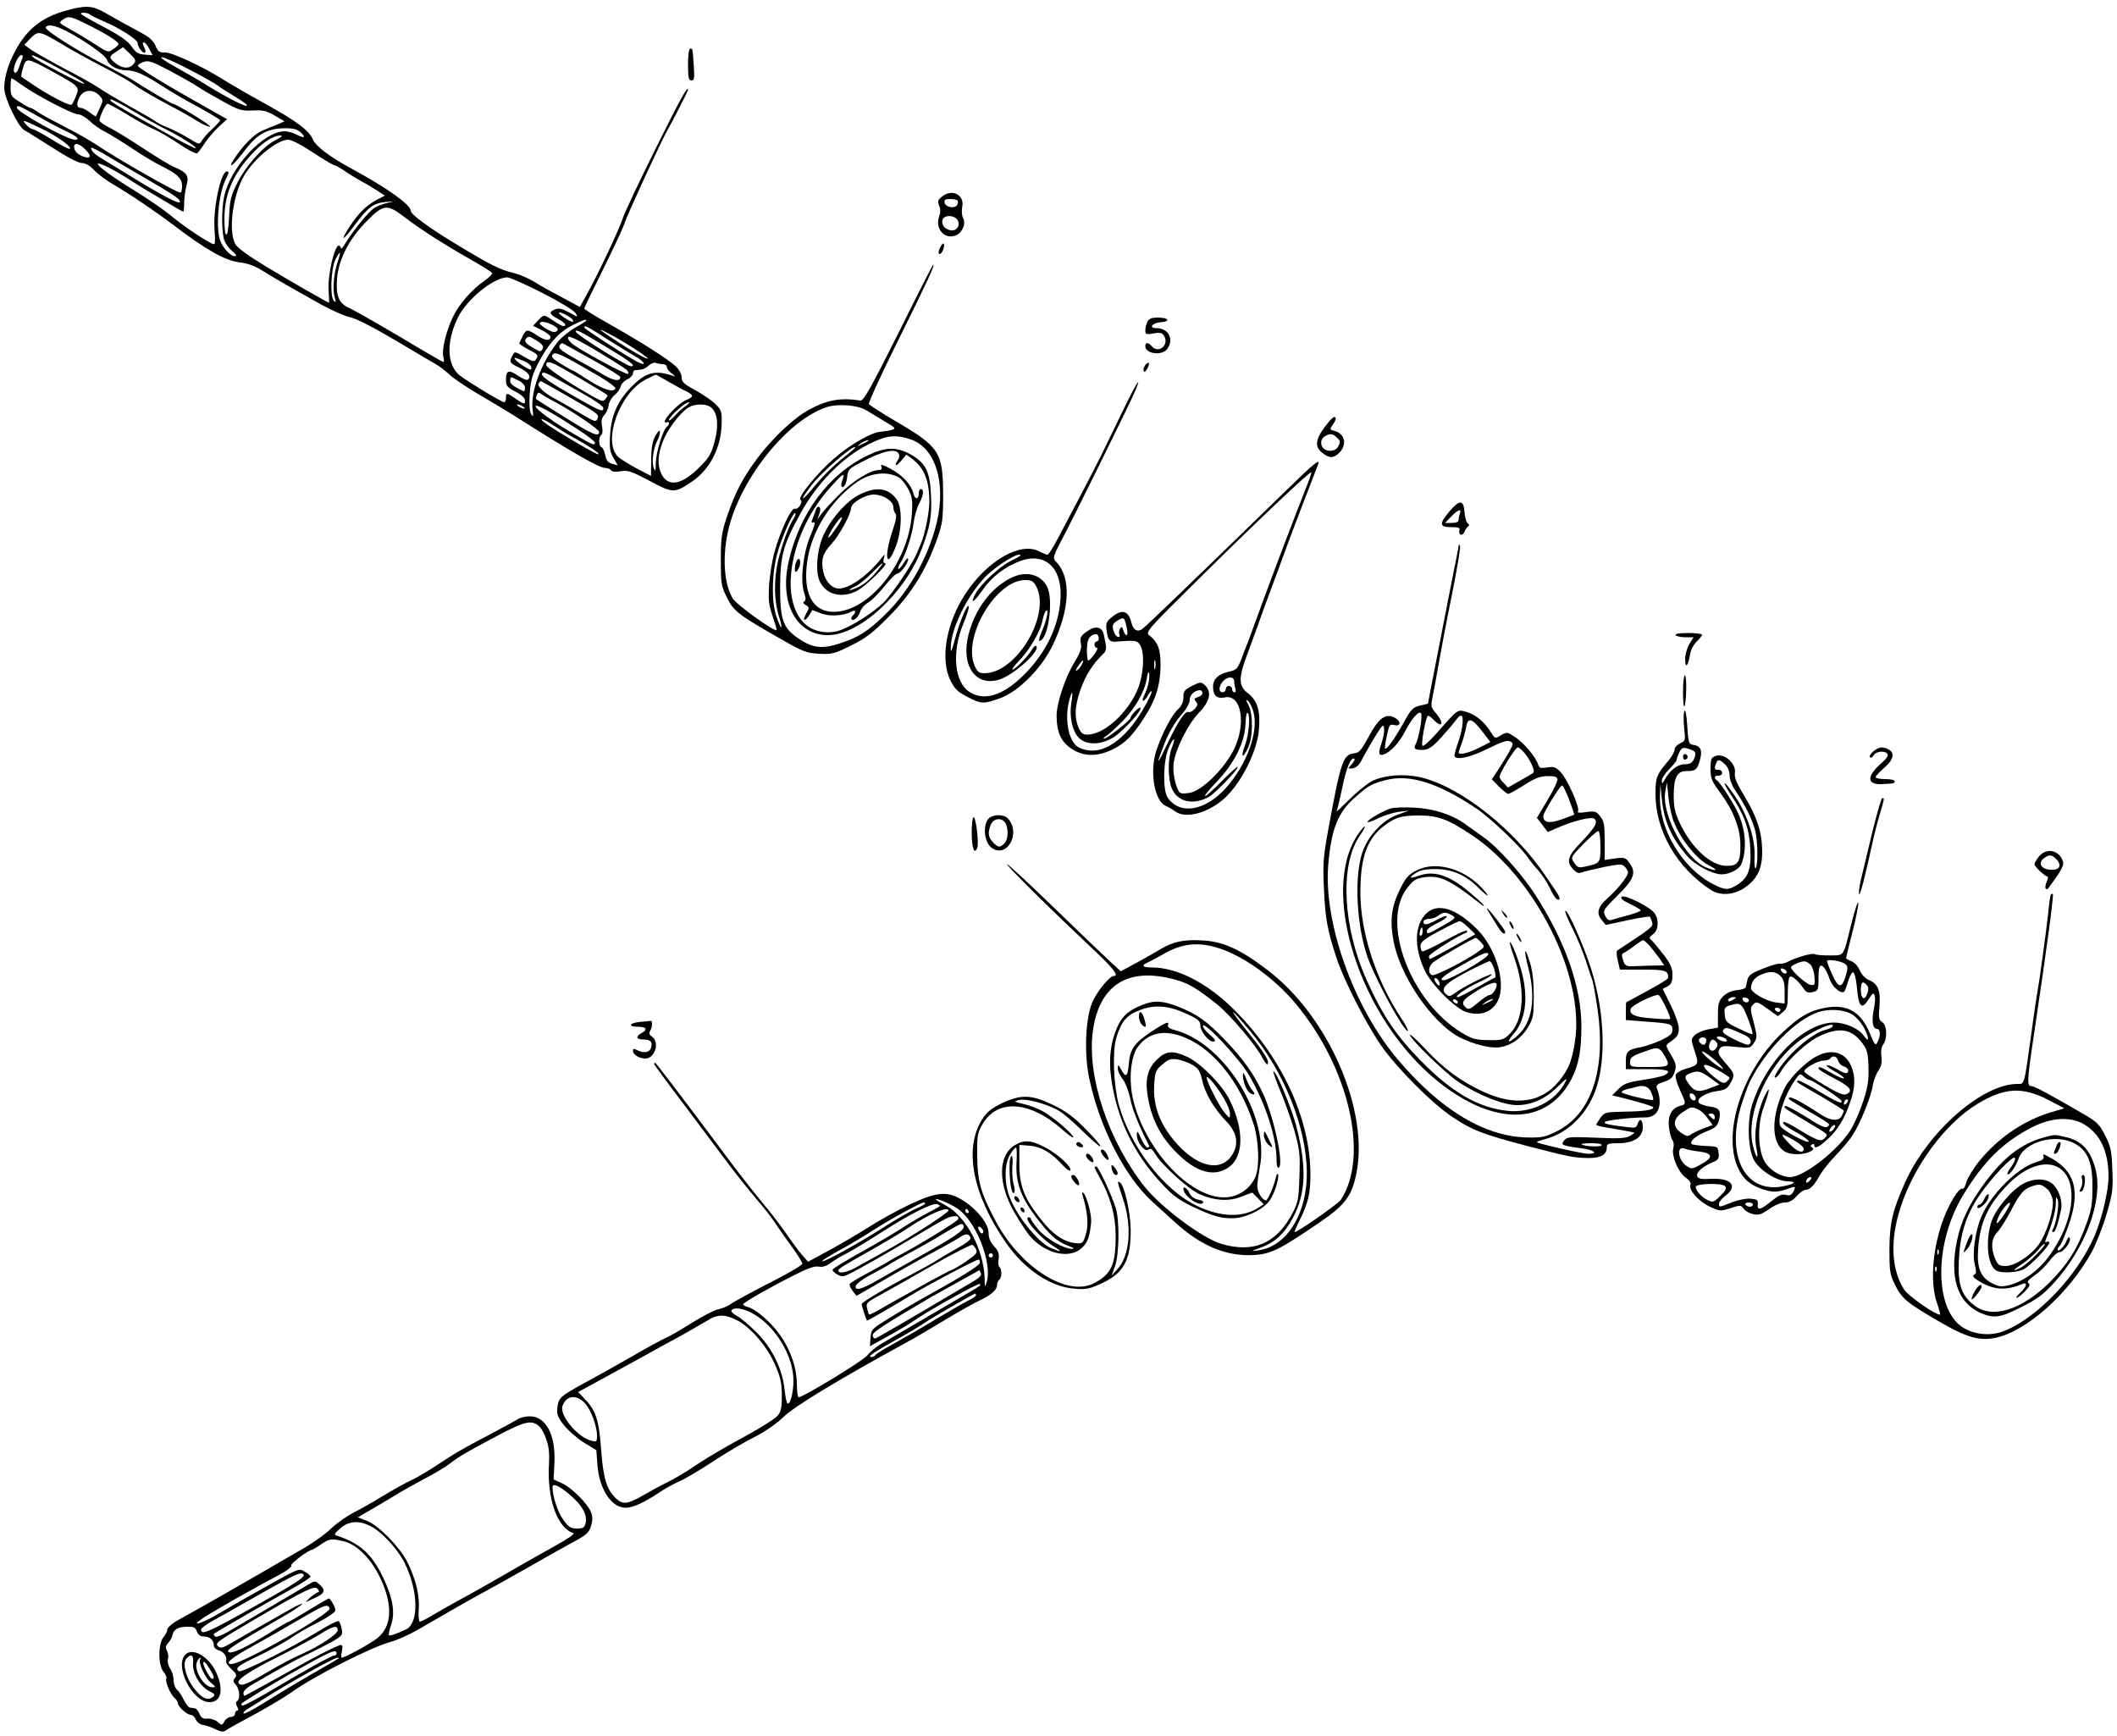 <?xml version="1.0" standalone="no"?>
<!DOCTYPE svg PUBLIC "-//W3C//DTD SVG 20010904//EN"
 "http://www.w3.org/TR/2001/REC-SVG-20010904/DTD/svg10.dtd">
<svg version="1.0" xmlns="http://www.w3.org/2000/svg"
 width="1000pt" height="820pt" viewBox="0 0 1000 820"
 preserveAspectRatio="xMidYMid meet">
<g transform="translate(0,820) scale(0.1,-0.1)"
fill="#000000" stroke="none">
<path d="M305 8148 c-108 -31 -177 -86 -230 -183 -35 -63 -55 -129 -55 -180 0
-48 65 -183 95 -200 11 -5 70 -43 132 -82 68 -44 123 -73 139 -73 17 0 38 -12
58 -33 17 -18 54 -46 81 -62 84 -49 206 -131 293 -197 153 -117 246 -169 312
-177 41 -5 75 -17 112 -41 55 -34 115 -69 276 -159 51 -28 113 -55 137 -60 27
-5 109 -47 217 -111 95 -57 182 -108 193 -114 11 -6 38 -27 60 -47 22 -20 85
-62 140 -94 55 -32 127 -75 160 -96 272 -173 403 -248 432 -249 12 0 25 -5 29
-11 4 -7 21 -9 46 -5 34 6 51 0 136 -45 110 -59 118 -59 196 -7 89 58 144 165
145 282 1 54 -2 61 -32 90 -19 17 -61 46 -95 64 -51 28 -62 38 -62 59 0 15
-11 36 -27 52 -37 35 -174 121 -316 201 -64 36 -117 68 -117 73 0 4 40 87 89
185 48 97 94 195 101 217 10 35 176 394 200 435 21 36 100 190 100 195 0 24
-35 -39 -153 -277 -75 -150 -143 -295 -153 -323 -19 -59 -120 -272 -170 -362
l-35 -63 -87 47 c-48 25 -107 58 -132 74 -25 15 -67 33 -95 40 -64 15 -106 36
-284 144 -123 75 -201 133 -201 150 0 28 -114 109 -275 196 -106 57 -175 109
-188 142 -18 42 -77 86 -237 174 -69 38 -150 85 -180 104 -99 63 -247 132
-280 131 -26 -1 -34 4 -45 31 -8 21 -29 41 -57 56 -24 13 -63 35 -88 48 -25
14 -68 38 -96 54 -60 34 -92 35 -189 7z m121 -17 c5 -5 34 -19 64 -32 73 -30
160 -86 160 -102 0 -19 27 -53 35 -45 4 3 2 16 -5 27 -7 13 -7 21 -1 21 6 0
18 -14 26 -31 l16 -30 -38 3 c-30 2 -42 10 -61 38 -17 25 -53 51 -127 90 -57
30 -107 58 -111 63 -11 10 30 9 42 -2z m-29 -39 c106 -52 163 -88 163 -101 0
-3 -11 -14 -25 -23 -23 -17 -25 -17 -89 25 -36 23 -89 55 -118 71 -49 26 -51
29 -33 42 26 19 37 18 102 -14z m-85 -38 c82 -42 187 -115 193 -136 9 -28 50
-50 92 -50 42 0 86 -20 183 -83 36 -23 109 -66 163 -94 53 -29 97 -56 97 -59
0 -4 -17 -22 -38 -42 -21 -19 -43 -44 -49 -55 -11 -19 -13 -18 -60 11 -26 16
-68 38 -92 48 -25 9 -56 25 -70 35 -14 10 -73 44 -131 76 -58 33 -118 69 -135
81 -16 12 -89 53 -161 90 -71 38 -143 79 -160 91 l-29 22 29 30 c36 37 42 36
151 -29 44 -27 130 -74 190 -105 61 -31 124 -67 140 -79 35 -26 99 -63 193
-113 37 -19 88 -48 114 -65 26 -16 53 -28 60 -26 10 4 -161 108 -176 108 -6 0
-154 88 -186 110 -14 9 -72 41 -130 71 -132 67 -292 168 -284 180 9 16 43 10
96 -17z m319 -156 c-19 -24 -52 -23 -85 3 -33 26 -33 33 5 56 l30 20 33 -31
c28 -28 30 -33 17 -48z m-526 25 c-4 -10 -12 -31 -17 -46 -7 -18 -14 -25 -20
-19 -12 12 16 82 33 82 7 0 8 -7 4 -17z m132 -24 c121 -65 165 -90 160 -95 -5
-5 -226 111 -241 126 -18 18 2 10 81 -31z m662 -30 c64 -33 123 -67 131 -74 8
-7 46 -31 84 -54 39 -23 61 -41 50 -41 -18 0 -119 54 -214 114 -25 15 -81 48
-125 72 -44 24 -72 44 -61 44 10 0 71 -27 135 -61z m-644 -11 c119 -66 121
-68 105 -110 -7 -18 -17 -37 -21 -42 -8 -9 -110 44 -189 98 -25 17 -47 32 -49
33 -2 2 1 21 8 43 15 49 16 49 146 -22z m680 -68 c22 -15 76 -46 120 -70 72
-40 86 -44 138 -42 48 3 66 -1 105 -24 l46 -27 -29 -13 c-17 -6 -49 -20 -73
-30 -41 -16 -93 -69 -137 -136 -34 -54 1 -26 48 37 58 79 108 108 188 109 43
1 62 -4 78 -18 28 -26 20 -31 -18 -12 -16 9 -42 16 -56 16 -99 0 -254 -166
-286 -307 -13 -60 -13 -171 1 -209 6 -16 23 -39 38 -51 19 -16 22 -23 11 -23
-20 0 -55 37 -69 74 -22 60 -8 222 26 288 16 32 17 38 5 38 -27 0 -64 -168
-58 -267 5 -82 5 -82 -17 -71 -51 27 -135 85 -192 132 -34 28 -110 80 -169
116 -104 64 -180 119 -172 127 6 6 78 -30 143 -72 34 -22 75 -47 90 -56 16
-10 60 -35 98 -58 37 -23 70 -41 72 -41 2 0 4 19 4 43 0 23 5 59 11 80 13 46
3 62 -56 87 -22 9 -87 49 -145 87 -58 39 -129 82 -157 97 -29 14 -53 31 -53
36 0 19 29 80 38 80 5 0 47 -23 93 -51 46 -28 103 -60 127 -70 24 -10 77 -41
118 -69 41 -28 80 -48 85 -44 5 3 21 24 35 46 14 22 44 57 66 78 l41 37 -59
33 c-204 114 -358 207 -362 218 -2 6 10 14 25 19 24 9 41 3 123 -40 52 -28
113 -62 135 -77z m-828 6 c71 -50 237 -136 262 -136 12 0 36 -14 53 -30 17
-17 52 -42 79 -55 26 -14 83 -49 126 -78 43 -29 103 -65 133 -80 77 -38 100
-59 100 -96 0 -17 -4 -31 -8 -31 -18 0 -301 161 -399 228 -32 21 -101 60 -153
86 -52 27 -107 56 -121 67 -15 10 -30 19 -34 19 -5 0 -27 12 -51 28 -41 25
-44 30 -44 70 0 23 2 42 5 42 3 0 26 -15 52 -34z m362 -47 c19 -20 19 -23 3
-58 -9 -20 -17 -38 -19 -40 -1 -2 -14 6 -29 18 -15 11 -33 21 -40 21 -22 0
-25 18 -9 50 19 37 64 41 94 9z m162 -75 c51 -31 119 -68 149 -83 70 -34 159
-91 144 -91 -6 0 -47 20 -90 44 -286 158 -331 185 -308 186 5 0 53 -25 105
-56z m-452 -23 c47 -27 107 -59 134 -71 51 -24 68 -40 41 -40 -37 0 -274 131
-274 151 0 15 9 11 99 -40z m14 -57 c74 -35 147 -87 137 -97 -3 -3 -41 16 -85
44 -44 27 -85 49 -91 49 -6 0 -19 9 -29 20 -25 27 -18 26 68 -16z m1110 -55
c-59 -29 -142 -122 -183 -205 -30 -60 -35 -81 -38 -163 -5 -103 -22 -107 -22
-5 0 113 38 206 124 300 55 61 104 93 141 94 13 0 4 -8 -22 -21z m175 -59 c50
-33 95 -60 100 -60 5 0 27 -12 48 -26 21 -15 59 -38 84 -52 25 -13 59 -34 76
-45 l32 -21 -37 -19 c-49 -26 -86 -62 -128 -125 -51 -78 -35 -73 25 8 61 82
87 101 144 106 43 3 43 3 6 -5 -20 -4 -48 -15 -61 -24 -26 -17 -99 -106 -136
-167 -11 -19 -21 -29 -21 -22 0 6 -4 12 -10 12 -20 0 -52 -138 -48 -206 2 -35
3 -64 3 -64 -6 0 -186 103 -295 169 -87 53 -140 91 -149 109 -33 62 -12 230
42 322 47 81 156 170 208 170 16 0 63 -24 117 -60z m-1075 14 c32 -32 27 -47
-11 -33 -28 11 -42 26 -42 47 0 20 26 14 53 -14z m272 -129 c152 -89 175 -104
175 -119 0 -14 -91 34 -235 123 -27 17 -77 47 -110 67 -56 33 -74 49 -75 66 0
4 33 -12 73 -36 39 -24 117 -69 172 -101z m1235 -190 c70 -54 180 -125 312
-200 54 -31 100 -59 102 -64 3 -5 -12 -21 -34 -36 -61 -42 -124 -114 -152
-175 -32 -69 -52 -153 -44 -185 4 -14 4 -25 1 -25 -3 0 -49 26 -103 58 -153
92 -304 179 -344 198 -48 22 -62 57 -56 138 8 91 55 184 137 268 82 84 99 86
181 23z m-315 -212 c-18 -53 -25 -129 -14 -167 7 -23 6 -27 -4 -17 -19 19 -14
149 7 194 24 48 29 43 11 -10z m966 -146 c78 -40 149 -83 157 -95 14 -22 14
-22 -29 2 -33 18 -50 22 -66 15 -32 -12 -29 -23 12 -45 34 -18 46 -34 25 -34
-5 0 -26 11 -46 25 -45 31 -45 31 -73 1 l-23 -25 41 -20 c23 -12 41 -26 41
-31 0 -22 -24 -20 -60 4 -49 32 -54 32 -71 -1 -7 -16 -15 -31 -16 -34 -2 -3
17 -16 42 -29 48 -25 50 -27 36 -49 -7 -11 -17 -8 -54 13 -45 27 -46 27 -56 7
-17 -31 -14 -36 34 -59 42 -20 57 -43 37 -56 -5 -3 -25 6 -46 20 -43 29 -56
25 -56 -20 0 -29 6 -36 45 -56 29 -15 45 -30 45 -42 0 -20 -4 -19 -52 14 -33
23 -38 23 -38 -2 0 -11 -4 -20 -8 -20 -12 0 -166 93 -208 125 -63 48 -68 157
-12 273 41 87 169 191 234 192 12 0 86 -33 165 -73z m144 -127 c3 -5 3 -10 0
-10 -13 0 -65 34 -65 42 0 10 56 -18 65 -32z m65 -4 c0 -2 -24 -18 -54 -34
-29 -17 -67 -48 -83 -69 -78 -99 -128 -235 -117 -318 4 -34 3 -37 -7 -21 -7
12 -10 46 -7 95 4 59 12 89 36 137 47 94 101 155 163 186 53 27 69 32 69 24z
m-158 -22 c22 -12 27 -19 19 -27 -8 -8 -20 -7 -46 7 -19 11 -35 23 -35 28 0
13 28 9 62 -8z m256 -66 c53 -33 114 -71 134 -82 38 -21 53 -44 21 -31 -30 11
-262 160 -263 168 0 13 10 8 108 -55z m-7 -35 c118 -71 146 -93 119 -93 -19 0
-260 150 -260 163 0 13 12 7 141 -70z m104 10 c52 -32 94 -62 95 -66 0 -10
-102 50 -206 121 -53 36 26 -3 111 -55z m-6 -119 c8 -8 12 -16 8 -20 -7 -7
-220 108 -264 142 -14 11 -23 26 -19 32 4 7 51 -15 134 -65 70 -42 133 -82
141 -89z m-422 136 c22 -13 31 -25 27 -35 -8 -19 -12 -19 -51 5 -33 20 -39 30
-26 43 10 10 15 9 50 -13z m261 -89 c72 -40 132 -77 132 -82 0 -22 -30 -18
-76 9 -27 16 -78 46 -114 65 -87 48 -105 62 -96 76 4 7 11 11 15 9 3 -2 66
-36 139 -77z m35 -80 c42 -25 76 -50 74 -56 -8 -20 -56 -6 -126 39 -39 25 -73
46 -76 46 -3 0 -27 14 -55 31 -41 25 -48 34 -39 45 12 15 43 0 222 -105z
m-359 74 c20 -8 36 -22 36 -31 0 -13 -4 -13 -31 3 -29 17 -57 43 -46 43 2 0
21 -7 41 -15z m158 -21 c32 -16 230 -133 237 -140 2 -2 -2 -10 -9 -19 -11 -13
-18 -11 -59 12 -120 68 -221 136 -221 149 0 18 14 18 52 -2z m499 6 c10 0 19
-6 19 -14 0 -7 10 -21 23 -30 19 -15 20 -16 2 -10 -78 26 -122 16 -184 -45
-71 -69 -103 -138 -109 -233 -4 -65 -1 -83 16 -111 l20 -35 -26 7 c-20 6 -28
16 -33 41 -4 19 -12 36 -18 38 -14 5 -14 49 -1 57 6 4 8 21 4 41 -5 26 -2 40
11 54 9 10 18 30 20 45 1 15 14 37 28 49 14 11 27 30 29 41 2 11 16 26 31 33
15 7 27 20 27 28 0 7 3 14 8 15 4 0 17 2 28 3 12 1 30 10 39 20 10 9 24 15 32
12 8 -3 23 -6 34 -6z m-509 -65 c24 -14 85 -48 136 -77 50 -28 92 -57 92 -65
0 -21 -13 -16 -126 48 -117 67 -164 98 -164 111 0 14 18 9 62 -17z m536 -18
c31 -18 69 -39 85 -46 35 -18 34 -26 -3 -41 -31 -13 -100 -82 -100 -101 0 -5
5 -7 10 -4 6 3 10 2 10 -4 0 -5 -4 -12 -9 -16 -18 -11 -51 -117 -53 -168 -1
-44 -2 -48 -10 -27 -11 29 -2 93 19 133 8 16 12 34 10 40 -2 7 -12 -4 -22 -23
-13 -24 -19 -58 -19 -111 l-1 -77 -67 35 c-37 20 -76 44 -87 54 -78 72 6 306
132 368 23 12 43 21 45 21 2 0 29 -15 60 -33z m-705 4 c15 -8 27 -22 27 -33 0
-11 -3 -18 -7 -16 -52 25 -63 34 -63 50 0 11 3 18 8 16 4 -2 19 -10 35 -17z
m228 -72 c146 -84 149 -86 142 -105 -8 -20 -11 -19 -99 34 -43 26 -91 53 -105
60 -46 24 -83 58 -75 70 4 7 9 12 11 12 1 0 58 -32 126 -71z m-55 -30 c79 -42
204 -127 204 -139 0 -26 -31 -13 -157 66 -76 47 -139 87 -141 89 -1 1 0 10 4
19 4 12 10 14 19 6 6 -5 38 -24 71 -41z m613 -17 c-14 -9 -38 -30 -52 -47 -15
-16 -27 -25 -27 -19 0 15 76 84 93 84 6 0 0 -8 -14 -18z m-769 -2 c8 -5 11
-10 5 -10 -5 0 -17 5 -25 10 -8 5 -10 10 -5 10 6 0 17 -5 25 -10z m253 -104
c48 -31 87 -61 87 -66 0 -16 -8 -13 -94 37 -98 56 -186 120 -186 134 0 13 70
-25 193 -105z m641 95 c27 -30 31 -85 11 -159 -16 -58 -26 -75 -76 -124 -81
-79 -143 -89 -174 -28 -20 39 -19 89 5 152 21 57 80 136 120 162 35 22 93 20
114 -3z m-751 -79 c23 -16 69 -44 102 -62 74 -41 118 -71 112 -76 -4 -5 -172
93 -241 140 -21 14 -33 26 -27 26 7 0 31 -13 54 -28z"/>
<path d="M3250 7895 c0 -62 3 -75 16 -75 14 0 15 10 11 73 -6 85 -5 77 -17 77
-6 0 -10 -32 -10 -75z"/>
<path d="M4449 7271 c-19 -15 -21 -22 -13 -42 7 -15 7 -32 1 -49 -23 -60 26
-115 80 -91 30 14 47 56 32 82 -6 11 -7 34 -4 50 13 58 -47 90 -96 50z m75
-19 c2 -4 1 -14 -3 -21 -12 -18 -55 -10 -59 12 -3 13 3 17 27 17 16 0 32 -4
35 -8z m-4 -87 c19 -23 3 -57 -27 -53 -30 3 -49 28 -40 52 8 20 50 21 67 1z"/>
<path d="M4440 7029 c-13 -24 -4 -41 10 -19 10 16 13 40 5 40 -2 0 -9 -9 -15
-21z"/>
<path d="M4244 6627 c-133 -265 -165 -321 -180 -319 -94 15 -157 3 -244 -44
-71 -39 -171 -133 -242 -228 -71 -96 -105 -161 -144 -276 -25 -75 -29 -99 -29
-205 0 -112 2 -124 29 -178 31 -64 56 -83 266 -202 93 -53 111 -60 170 -63 60
-3 72 0 150 39 70 34 102 59 180 138 105 106 174 217 227 366 25 72 28 92 28
210 -1 199 -17 224 -222 344 -68 40 -125 77 -129 82 -3 6 61 146 144 312 135
273 170 347 160 347 -2 0 -76 -145 -164 -323z m-152 -365 c18 -11 58 -35 88
-53 52 -31 54 -33 30 -40 -14 -4 -36 -7 -49 -8 -42 -2 -144 -60 -218 -124 -82
-70 -178 -188 -162 -198 15 -9 -11 -48 -27 -42 -16 6 -67 -103 -95 -202 -11
-38 -22 -108 -26 -155 -4 -71 -2 -96 16 -149 12 -35 21 -65 19 -67 -10 -9
-188 119 -206 148 -48 78 -52 232 -10 368 73 235 279 479 453 537 54 17 147
10 187 -15z m211 -138 c125 -43 173 -230 111 -433 -47 -156 -131 -296 -236
-397 -78 -76 -124 -105 -211 -133 -82 -27 -126 -23 -192 21 -76 50 -90 89 -90
243 1 152 14 201 98 353 77 140 195 260 317 322 86 44 130 49 203 24z m-204
-8 c-2 -2 -15 -9 -29 -15 -24 -11 -24 -11 -6 3 16 13 49 24 35 12z m-59 -30
c0 -2 -29 -27 -65 -55 -36 -29 -91 -83 -122 -121 -70 -86 -84 -85 -17 1 50 64
204 196 204 175z m-294 -340 c-22 -35 -52 -118 -71 -196 -20 -89 -19 -186 4
-260 23 -72 11 -69 -13 3 -22 66 -20 194 4 286 19 76 78 207 87 197 3 -3 -2
-17 -11 -30z"/>
<path d="M4101 6050 c-186 -88 -325 -275 -376 -504 -44 -195 37 -346 186 -346
149 0 363 197 443 407 40 106 48 155 44 250 -5 114 -24 154 -92 194 -68 39
-121 39 -205 -1z m145 5 c4 -8 1 -22 -6 -30 -7 -9 -10 -18 -8 -21 3 -3 15 7
27 22 l22 27 26 -19 c59 -45 82 -101 83 -203 0 -50 -20 -151 -39 -196 -5 -11
-14 -33 -21 -50 -20 -50 -121 -198 -159 -234 -57 -53 -164 -119 -215 -132 -59
-15 -123 1 -160 40 -118 123 -59 430 121 633 64 72 77 81 63 42 -6 -15 -8 -29
-5 -32 10 -11 24 13 27 47 3 31 9 38 63 66 105 56 170 70 181 40z"/>
<path d="M4163 5997 c4 -12 1 -17 -11 -17 -41 0 -126 -53 -190 -118 -37 -37
-75 -79 -84 -92 l-18 -25 10 27 c6 18 6 29 0 33 -6 4 -13 -2 -16 -12 -3 -10
-10 -29 -15 -42 -8 -18 -7 -22 4 -18 10 4 5 -17 -16 -66 -34 -82 -48 -212 -28
-268 8 -24 8 -34 0 -40 -8 -4 -5 -10 7 -17 18 -11 18 -12 1 -42 -10 -19 -12
-30 -5 -28 9 3 27 28 34 46 0 1 18 -5 39 -14 41 -17 107 -14 145 6 22 12 27 1
8 -18 -6 -6 -9 -15 -5 -18 10 -10 34 14 41 39 3 12 19 30 36 40 17 10 52 45
78 78 26 32 52 59 59 59 16 0 53 49 53 69 0 9 -9 2 -21 -18 -11 -18 -22 -31
-25 -28 -3 3 1 16 10 29 23 35 55 132 62 191 4 29 15 68 25 87 21 38 25 70 9
70 -5 0 -10 -9 -10 -19 0 -31 -17 -33 -25 -3 -11 43 -49 85 -105 116 -41 22
-52 25 -47 13z m84 -53 c13 -8 32 -33 44 -56 18 -36 21 -54 16 -118 -16 -228
-202 -460 -369 -460 -100 0 -146 87 -125 238 21 146 114 292 241 379 62 41
142 48 193 17z"/>
<path d="M4064 5866 c-59 -28 -130 -104 -170 -185 -33 -65 -44 -172 -24 -222
28 -67 103 -88 178 -50 42 22 153 131 133 131 -8 0 -10 8 -6 23 6 22 6 22 -10
2 -65 -83 -152 -145 -202 -145 -33 0 -63 32 -74 78 -12 56 -3 89 38 132 35 37
93 142 93 169 0 26 68 66 110 65 45 -2 89 -31 90 -59 0 -12 4 -25 10 -31 7 -7
2 -35 -15 -84 -41 -124 -27 -184 16 -72 30 76 32 186 4 224 -40 53 -92 61
-171 24z m-114 -160 c-33 -49 -49 -61 -29 -23 20 38 51 78 56 73 3 -2 -9 -25
-27 -50z m209 -183 c-35 -46 -67 -77 -102 -95 -22 -10 -41 -17 -43 -15 -3 2 8
10 24 16 16 7 51 34 78 62 49 50 67 63 43 32z"/>
<path d="M3757 5533 c-3 -16 -3 -30 -1 -33 7 -7 24 23 24 43 0 27 -17 20 -23
-10z"/>
<path d="M5420 6681 c-5 -11 -10 -29 -10 -41 0 -20 4 -21 39 -15 34 6 41 3 51
-14 23 -43 -29 -83 -60 -46 -16 19 -30 19 -30 0 0 -37 80 -47 104 -13 33 47 5
98 -52 98 -38 0 -20 25 21 28 49 4 37 22 -13 22 -29 0 -42 -5 -50 -19z"/>
<path d="M5410 6476 c-6 -9 -10 -21 -8 -28 3 -8 9 -4 17 10 15 28 9 39 -9 18z"/>
<path d="M5337 6327 c-20 -40 -63 -128 -96 -197 -53 -111 -94 -190 -246 -477
-21 -40 -42 -73 -47 -73 -5 0 -23 7 -40 16 -89 46 -246 -45 -349 -203 -90
-138 -119 -308 -69 -408 20 -40 35 -54 80 -77 66 -34 76 -34 154 -6 87 31 197
142 249 251 81 170 88 317 17 392 -19 20 -19 22 46 145 60 117 179 357 296
598 57 118 61 149 5 39z m-517 -751 c0 -2 -21 -14 -46 -26 -53 -26 -144 -111
-168 -158 -26 -50 -5 -37 37 23 41 60 105 109 176 135 111 41 191 -24 191
-155 0 -128 -56 -258 -157 -366 -104 -110 -197 -144 -271 -99 -74 45 -88 189
-31 325 17 42 29 79 25 82 -9 9 -44 -77 -66 -159 -13 -51 -19 -64 -19 -42 -2
89 76 249 164 340 53 54 165 122 165 100z"/>
<path d="M4775 5470 c-95 -48 -169 -147 -200 -267 -38 -147 34 -250 148 -212
69 23 193 136 172 157 -3 4 -11 -1 -17 -11 -17 -31 -70 -87 -92 -99 -11 -6 0
12 25 38 55 57 105 143 114 197 4 20 12 40 17 43 14 9 1 -50 -23 -104 -12 -29
-14 -42 -6 -39 40 13 64 196 33 256 -31 60 -101 76 -171 41z m120 -40 c70
-135 -94 -410 -245 -410 -26 0 -33 6 -47 37 -56 136 102 403 239 403 31 0 40
-5 53 -30z"/>
<path d="M6256 6181 c-43 -58 -46 -92 -10 -120 34 -27 55 -26 82 2 36 38 24
89 -23 101 -24 6 -25 8 -10 29 17 24 19 37 6 37 -5 0 -25 -22 -45 -49z m58
-47 c19 -18 19 -20 6 -45 -12 -21 -50 -25 -68 -7 -17 17 -15 45 6 57 24 15 38
13 56 -5z"/>
<path d="M6074 5882 c-475 -462 -668 -648 -681 -655 -22 -13 -40 -2 -48 30
-14 59 -45 68 -93 28 -26 -21 -29 -30 -25 -62 6 -46 14 -56 45 -54 93 8 102 6
115 -19 23 -42 13 -155 -20 -222 -53 -109 -157 -198 -231 -198 -21 0 -30 7
-42 35 -20 49 -17 100 10 178 24 67 58 121 103 164 22 21 22 26 7 95 -7 35
-36 44 -71 21 -38 -24 -44 -34 -37 -65 4 -21 -4 -42 -31 -87 -44 -71 -85 -196
-84 -254 1 -75 20 -119 68 -152 56 -39 123 -41 196 -5 58 28 92 62 146 144 57
87 79 155 81 247 1 82 -11 114 -54 149 -18 14 -5 29 234 265 277 274 526 510
532 504 2 -2 -9 -35 -25 -74 -51 -128 -157 -408 -209 -550 -28 -77 -57 -156
-64 -175 -8 -19 -23 -57 -33 -85 -16 -42 -24 -50 -51 -56 -55 -11 -82 -35 -82
-73 0 -42 18 -58 57 -50 77 15 101 -126 41 -247 -45 -91 -150 -194 -208 -204
-31 -5 -45 -4 -51 6 -18 29 -31 95 -25 135 9 67 69 186 120 238 52 54 61 99
27 130 -18 16 -21 16 -60 -4 -36 -18 -41 -25 -41 -53 0 -23 -8 -41 -26 -58
-31 -29 -75 -114 -102 -195 -33 -100 -8 -241 46 -261 9 -4 29 -15 44 -26 49
-36 154 -8 232 62 80 73 156 225 163 327 7 89 -8 136 -53 170 -45 35 -45 72 2
195 19 52 41 112 49 134 7 22 34 96 60 165 26 69 57 154 70 190 20 56 130 342
150 393 15 36 -14 13 -151 -121z m-760 -614 c12 -39 15 -68 7 -68 -5 0 -11 10
-15 23 -5 17 -8 19 -15 8 -5 -8 -7 -21 -3 -29 3 -9 0 -13 -8 -10 -8 2 -17 16
-21 31 -6 21 -3 30 14 42 26 18 36 19 41 3z m-124 -84 c0 -8 -4 -14 -10 -14
-5 0 -10 -7 -10 -15 0 -8 5 -15 11 -15 6 0 1 -13 -11 -30 -12 -16 -25 -30 -29
-30 -4 0 -7 23 -7 51 1 37 6 54 20 65 21 15 36 10 36 -12z m267 -141 c-3 -10
-5 -2 -5 17 0 19 2 27 5 18 2 -10 2 -26 0 -35z m-347 18 c-5 -11 -15 -23 -22
-27 -7 -5 -8 -2 -3 7 21 37 44 55 25 20z m316 -84 c-3 -18 -13 -44 -20 -59 -8
-16 -11 -28 -6 -28 5 0 16 12 24 28 8 15 15 21 16 14 0 -8 -18 -44 -40 -82
-86 -147 -193 -219 -283 -189 -31 10 -44 22 -58 54 -21 45 -24 121 -8 178 14
52 19 43 9 -17 -9 -62 5 -128 35 -160 35 -37 105 -36 166 2 46 30 136 128 126
139 -6 6 -46 -36 -47 -48 0 -11 -112 -99 -124 -98 -6 0 -2 6 9 12 11 7 45 38
76 69 61 62 106 140 116 203 3 22 8 34 11 27 2 -7 1 -27 -2 -45z m404 4 c0
-11 3 -26 6 -35 3 -9 1 -16 -5 -16 -6 0 -11 7 -11 15 0 8 -7 15 -15 15 -8 0
-15 -7 -15 -15 0 -8 -7 -15 -15 -15 -20 0 -19 29 2 52 22 24 53 24 53 -1z
m-150 -55 c0 -7 -10 -16 -22 -19 -17 -5 -19 -9 -9 -21 10 -12 9 -18 -5 -34 -9
-11 -23 -18 -29 -15 -17 6 -48 -40 -100 -149 -52 -109 -57 -109 -14 1 19 48
48 98 75 129 27 31 44 60 44 76 0 24 22 45 48 46 6 0 12 -6 12 -14z m241 -89
c25 -94 -31 -247 -130 -359 -99 -109 -217 -129 -275 -46 -24 34 -22 173 4 234
11 26 23 45 25 42 3 -3 -2 -21 -10 -41 -19 -47 -19 -144 0 -191 27 -63 98 -81
174 -41 29 15 144 135 137 142 -2 3 -36 -27 -74 -66 -38 -39 -74 -71 -79 -71
-6 0 18 30 53 66 83 86 133 185 137 270 1 34 5 60 10 57 14 -8 7 -103 -12
-153 -22 -58 -12 -68 14 -13 24 50 25 157 3 202 -14 25 -14 30 -3 21 8 -7 20
-31 26 -53z"/>
<path d="M6848 5786 c-51 -60 -50 -76 7 -76 34 0 43 -3 39 -14 -3 -8 -1 -17 5
-21 6 -3 14 2 18 12 4 10 11 21 17 26 8 5 7 9 -1 15 -6 4 -13 27 -15 52 -4 60
-23 61 -70 6z m48 -12 c-3 -9 -6 -22 -6 -30 0 -9 -11 -14 -32 -14 l-32 0 29
30 c31 33 51 39 41 14z"/>
<path d="M6891 5627 c0 -5 -14 -77 -31 -160 -16 -84 -42 -213 -56 -287 -14
-74 -34 -173 -43 -220 l-16 -84 -38 -9 c-32 -8 -42 -17 -74 -76 -42 -76 -83
-134 -90 -127 -3 2 1 30 8 61 11 52 14 56 36 50 33 -8 31 22 -3 37 -41 19 -73
-6 -119 -92 -33 -61 -45 -76 -66 -78 -55 -6 -64 -30 -126 -367 -22 -123 -25
-156 -19 -275 6 -141 17 -197 60 -327 36 -108 140 -311 211 -413 76 -108 238
-271 337 -337 93 -62 138 -79 344 -134 205 -53 228 -58 296 -59 61 0 88 16 88
51 0 16 7 19 53 19 74 0 117 28 117 75 0 38 -15 47 -25 15 -5 -17 -12 -19 -48
-14 -90 11 -107 15 -107 23 0 9 123 23 195 23 59 0 82 62 51 139 -5 12 3 19
33 29 32 10 43 20 51 46 10 29 8 39 -16 80 -27 45 -27 47 -8 60 38 27 44 35
44 67 0 18 -17 67 -38 109 l-38 77 23 12 c18 10 23 21 23 54 0 34 -8 52 -46
101 -25 32 -51 63 -57 67 -8 5 -5 13 11 24 26 18 30 67 8 99 -21 30 -143 91
-156 78 -7 -7 6 -18 40 -34 27 -13 50 -27 50 -30 0 -4 -28 -15 -62 -24 -35
-10 -70 -19 -79 -22 -10 -3 -20 5 -27 21 -11 24 -7 30 57 93 79 78 91 109 60
153 -20 29 -24 30 -70 24 l-49 -7 0 90 c0 76 -3 93 -21 116 -19 24 -25 26 -67
20 -31 -5 -43 -3 -38 4 10 16 -50 152 -82 185 -23 24 -32 27 -63 22 -31 -5
-38 -3 -43 13 -12 37 -66 101 -107 129 -39 26 -41 26 -69 10 -28 -17 -28 -17
-48 15 -30 48 -72 83 -114 95 -44 13 -41 14 -137 -95 -35 -40 -67 -69 -72 -65
-7 8 14 130 25 141 4 3 15 -4 26 -16 43 -45 54 -20 14 28 -26 30 -26 34 -16
83 6 29 18 95 27 147 9 52 36 196 61 319 25 123 43 231 41 240 -3 9 -5 12 -6
8z m-182 -862 c-6 -33 -15 -68 -21 -78 -13 -24 -5 -30 34 -29 26 1 43 12 86
59 29 32 60 68 69 81 8 12 19 22 24 22 15 0 9 -62 -11 -120 -11 -30 -19 -61
-20 -67 0 -27 71 -13 159 31 64 32 92 41 104 34 16 -8 16 -11 0 -41 -9 -18
-32 -56 -51 -85 l-35 -53 33 -34 c19 -19 39 -35 44 -35 6 0 40 19 76 42 50 32
75 42 110 42 32 1 45 -3 47 -14 2 -8 -19 -53 -47 -99 l-50 -84 25 -33 26 -34
37 16 c80 36 171 59 184 46 17 -17 2 -41 -64 -111 -63 -65 -71 -91 -37 -127
16 -17 26 -21 43 -14 12 4 58 15 104 25 73 14 84 15 97 1 8 -8 15 -20 15 -27
0 -18 -48 -79 -97 -122 -47 -42 -54 -72 -25 -105 l17 -21 102 22 c56 12 104
19 106 17 3 -3 7 -14 11 -26 6 -21 1 -25 -165 -134 -4 -3 -3 -25 3 -48 l10
-42 108 0 c108 0 120 -4 120 -39 0 -5 -45 -33 -100 -62 l-99 -54 -1 -42 0 -41
88 -7 c124 -9 132 -11 132 -39 0 -20 -11 -29 -55 -50 -31 -14 -72 -28 -93 -32
-61 -11 -72 -20 -72 -64 l0 -40 100 0 c97 0 121 -8 82 -29 -9 -5 -56 -15 -102
-22 -72 -11 -90 -18 -115 -43 l-30 -30 30 -7 c102 -25 165 -45 165 -50 0 -12
-48 -19 -140 -20 -87 -2 -91 -3 -110 -29 -11 -16 -20 -30 -20 -33 0 -2 19 -8
43 -12 83 -14 112 -19 137 -25 3 0 -6 -7 -20 -15 -20 -12 -51 -14 -160 -9
-118 5 -137 4 -149 -10 -21 -25 -17 -27 87 -41 54 -8 72 -25 25 -25 -28 0
-243 49 -243 55 0 3 18 9 41 15 91 25 170 92 218 189 70 137 68 390 -4 618
-36 111 -111 280 -121 270 -3 -3 12 -40 34 -83 22 -44 49 -110 62 -149 12 -38
26 -80 31 -93 5 -12 16 -77 26 -143 39 -282 -29 -488 -190 -571 -55 -28 -71
-32 -139 -31 -204 3 -416 131 -619 373 -206 245 -347 643 -325 913 14 168 45
248 123 317 67 60 80 67 148 85 113 30 249 -13 429 -134 68 -46 207 -179 243
-231 9 -14 31 -42 50 -62 18 -21 42 -58 54 -83 21 -45 36 -62 46 -52 2 3 -4
18 -15 34 -10 15 -31 46 -46 68 -147 222 -397 422 -586 471 -81 21 -181 14
-240 -16 -23 -12 -71 -51 -107 -87 -36 -36 -63 -61 -59 -55 3 6 15 57 27 114
18 91 43 148 57 133 3 -3 -3 -14 -14 -26 -19 -21 -19 -21 6 -18 17 3 31 16 45
44 11 22 38 69 60 105 36 58 40 62 43 39 2 -14 -4 -45 -12 -69 -17 -49 -14
-62 12 -53 31 11 73 57 99 108 30 59 64 98 75 87 4 -4 3 -35 -3 -67z m293 -20
l38 -50 -53 -27 c-46 -24 -97 -36 -97 -23 0 2 6 22 14 42 8 21 17 55 21 76 8
51 28 46 77 -18z m195 -97 c29 -32 56 -89 46 -98 -4 -4 -33 -21 -64 -38 l-56
-32 -22 24 c-22 23 -22 25 -5 57 25 49 66 109 74 109 3 0 16 -10 27 -22z m215
-225 c14 -38 25 -69 24 -71 -2 -1 -29 -12 -61 -23 -58 -20 -85 -15 -85 17 0
15 79 144 89 144 4 0 19 -30 33 -67z m148 -224 c0 -76 -1 -77 -76 -93 -26 -6
-34 -3 -48 19 -17 26 -17 26 45 90 34 35 66 62 70 59 5 -3 9 -37 9 -75z m232
-466 c13 -16 35 -43 47 -60 l22 -33 -58 -1 c-32 -1 -73 -2 -92 -3 -29 -1 -36
3 -44 29 -7 20 -7 30 1 33 6 2 28 16 49 32 21 16 41 29 44 29 3 1 17 -11 31
-26z m78 -293 c13 -27 22 -51 19 -53 -2 -2 -42 -1 -87 3 -81 6 -107 18 -99 45
6 18 121 74 133 64 5 -4 21 -31 34 -59z m-10 -222 c33 -55 29 -58 -70 -58 -89
0 -90 0 -90 24 0 24 13 31 100 60 31 10 41 5 60 -26z m-60 -178 c7 -17 11 -32
9 -35 -7 -7 -149 28 -149 36 0 5 12 11 28 15 15 3 32 7 37 9 37 12 63 4 75
-25z m-235 -250 c-6 -9 -84 -5 -94 5 -2 3 19 5 48 5 32 0 50 -4 46 -10z"/>
<path d="M6568 4381 c-38 -13 -108 -53 -108 -63 0 -5 22 3 48 16 26 13 70 27
97 31 l50 6 -55 -20 c-70 -25 -140 -101 -166 -181 -39 -122 -25 -358 31 -505
44 -113 166 -335 185 -335 5 0 -9 28 -32 62 -119 180 -192 404 -192 593 0 169
33 257 117 318 51 37 78 45 158 45 92 0 138 -17 252 -93 299 -199 533 -666
487 -972 -15 -96 -30 -134 -77 -191 -82 -101 -207 -118 -356 -49 -106 49 -188
109 -274 202 -40 43 -73 73 -73 67 0 -19 164 -178 227 -221 94 -63 214 -111
279 -111 68 0 135 30 190 85 43 42 51 47 38 24 -47 -92 -159 -148 -274 -136
-136 15 -259 85 -405 233 -118 119 -184 217 -259 384 -113 250 -128 541 -35
679 17 24 28 45 26 47 -2 3 -16 -13 -31 -35 -187 -270 10 -878 379 -1171 265
-212 515 -206 629 15 33 64 46 135 46 246 0 188 -76 404 -222 629 -63 96 -178
223 -241 266 -23 16 -58 41 -77 55 -63 49 -157 80 -250 84 -47 3 -97 1 -112
-4z"/>
<path d="M6690 4088 c-37 -19 -50 -34 -77 -88 -42 -87 -49 -150 -29 -252 30
-148 153 -338 275 -426 58 -42 169 -76 222 -69 56 7 105 42 137 95 25 43 27
56 27 147 0 68 -6 119 -18 159 -26 83 -31 64 -7 -29 35 -138 18 -251 -47 -312
-45 -43 -63 -42 -25 1 65 74 75 194 28 336 -15 47 -34 91 -41 99 -7 7 0 -24
17 -70 55 -155 46 -299 -22 -364 -28 -27 -36 -29 -100 -28 -61 1 -76 5 -127
36 -240 147 -381 519 -257 681 29 38 41 46 80 52 77 11 120 -10 273 -130 11
-8 13 -8 8 0 -4 6 -38 37 -77 69 -87 71 -157 93 -224 70 -49 -17 -56 -14 -19
11 20 13 46 19 93 19 78 0 143 -28 202 -87 21 -21 41 -38 45 -38 4 0 -11 18
-32 41 -87 89 -217 123 -305 77z"/>
<path d="M6736 3884 c-55 -56 -57 -157 -7 -266 33 -70 147 -184 199 -199 61
-18 110 -3 140 41 52 76 6 252 -89 349 -100 101 -189 129 -243 75z m122 -7
c21 -12 20 -14 -43 -50 -72 -41 -75 -42 -75 -24 0 8 22 24 50 37 27 13 47 27
44 32 -3 4 -25 -4 -49 -18 -25 -14 -49 -23 -55 -19 -16 10 -2 25 23 25 12 0
31 7 41 15 24 18 34 18 64 2z m79 -59 l32 -31 -105 -59 c-58 -32 -107 -58
-110 -58 -2 0 -4 6 -4 13 0 11 135 96 175 111 6 2 7 6 4 10 -4 4 -51 -18 -105
-48 -54 -30 -102 -52 -106 -50 -4 3 -8 15 -8 27 0 17 18 32 88 69 48 26 91 47
97 47 5 1 24 -13 42 -31z m-217 -18 c0 -11 -4 -20 -9 -20 -5 0 -7 9 -4 20 3
11 7 20 9 20 2 0 4 -9 4 -20z m276 -51 c18 -20 18 -21 -6 -39 -52 -40 -211
-122 -225 -116 -20 7 -19 39 3 59 17 16 192 116 203 117 3 0 14 -9 25 -21z
m34 -57 c0 -17 -182 -122 -211 -122 -27 0 3 25 91 74 94 54 120 64 120 48z
m28 -69 c7 -21 8 -39 4 -41 -5 -1 -44 -23 -87 -47 -43 -25 -83 -45 -89 -45
-21 1 40 43 103 72 35 16 61 32 57 35 -6 6 -138 -60 -175 -89 -19 -14 -27 -16
-38 -6 -32 26 -10 51 92 105 55 29 105 52 111 53 6 0 16 -17 22 -37z m-261
-58 c9 -24 -1 -27 -15 -5 -8 13 -8 20 -2 20 6 0 13 -7 17 -15z m273 -16 c0
-19 -20 -49 -34 -49 -7 0 -31 -16 -54 -36 -35 -30 -45 -34 -57 -24 -25 21 -17
36 33 68 70 46 112 61 112 41z m-185 -79 c3 -5 2 -10 -4 -10 -5 0 -13 5 -16
10 -3 6 -2 10 4 10 5 0 13 -4 16 -10z m164 6 c-2 -2 -15 -9 -29 -15 -24 -11
-24 -11 -6 3 16 13 49 24 35 12z"/>
<path d="M7041 3878 c11 -18 28 -45 37 -60 17 -27 32 -37 32 -19 0 9 -79 111
-86 111 -2 0 6 -15 17 -32z"/>
<path d="M7101 3883 c7 -12 15 -20 18 -17 3 2 -3 12 -13 22 -17 16 -18 16 -5
-5z"/>
<path d="M7130 3845 c0 -5 5 -17 10 -25 5 -8 10 -10 10 -5 0 6 -5 17 -10 25
-5 8 -10 11 -10 5z"/>
<path d="M7170 3770 c6 -11 13 -20 16 -20 2 0 0 9 -6 20 -6 11 -13 20 -16 20
-2 0 0 -9 6 -20z"/>
<path d="M7915 5200 c3 -5 24 -10 45 -10 l40 0 -20 -32 c-11 -19 -20 -50 -20
-73 1 -46 14 -32 24 26 3 20 17 46 31 59 14 13 25 27 25 32 0 4 -30 8 -66 8
-41 0 -63 -4 -59 -10z"/>
<path d="M7950 4933 c0 -42 3 -74 6 -70 10 10 13 147 3 147 -5 0 -9 -34 -9
-77z"/>
<path d="M7957 4842 c-5 -7 -5 -42 -2 -77 7 -63 7 -65 -19 -76 -14 -7 -26 -20
-26 -30 0 -10 -13 -33 -28 -51 -57 -67 -62 -79 -62 -158 0 -175 101 -349 262
-454 43 -28 108 -24 158 10 60 40 85 92 84 174 -1 89 -24 160 -83 258 -38 62
-49 89 -46 110 8 45 -51 97 -92 81 -20 -7 -23 -16 -23 -60 0 -46 5 -59 49
-118 60 -82 92 -166 92 -242 1 -81 -11 -99 -65 -99 -74 0 -168 86 -223 206
-22 48 -27 73 -27 131 1 83 17 112 63 111 39 -1 49 7 61 53 13 46 3 66 -33 71
-20 3 -22 10 -27 88 -3 50 -8 80 -13 72z m47 -192 c6 -6 5 -19 -2 -35 -9 -19
-19 -25 -45 -25 -33 0 -70 -29 -95 -75 -11 -19 -11 -19 -12 -1 0 10 16 34 35
53 19 19 35 39 35 44 0 4 5 20 12 34 10 22 16 25 37 20 14 -4 30 -10 35 -15z
m144 -60 c14 -13 22 -33 22 -53 0 -19 12 -50 31 -77 43 -64 75 -128 89 -180
14 -49 15 -169 3 -181 -4 -5 -7 20 -5 54 4 82 -31 192 -89 281 -24 36 -47 66
-51 66 -5 0 9 -26 30 -57 62 -93 85 -157 90 -252 5 -98 -10 -138 -63 -171 -42
-26 -56 -25 -113 4 -144 74 -254 256 -251 413 l2 58 7 -70 c11 -107 46 -184
122 -271 36 -41 118 -84 161 -84 36 0 82 24 92 47 29 72 21 171 -20 253 -28
55 -82 137 -96 145 -15 10 -10 23 9 21 9 0 17 6 17 14 0 8 -8 14 -17 14 -19
-2 -22 5 -12 30 8 21 16 20 42 -4z m-242 -270 c33 -86 110 -180 169 -209 43
-22 35 -28 -12 -10 -99 37 -215 249 -197 359 l8 45 7 -70 c4 -38 15 -90 25
-115z"/>
<path d="M7950 4625 c0 -9 5 -15 11 -13 6 2 11 8 11 13 0 5 -5 11 -11 13 -6 2
-11 -4 -11 -13z"/>
<path d="M8849 4651 c-13 -11 -20 -23 -16 -28 5 -4 13 0 18 10 11 19 54 23 65
5 5 -7 -7 -24 -28 -42 -71 -62 -71 -102 -1 -100 60 3 63 3 63 14 0 6 -20 10
-45 10 -25 0 -45 4 -45 9 0 5 18 25 40 44 44 37 52 70 21 87 -28 15 -46 12
-72 -9z"/>
<path d="M8845 4273 c-21 -87 -44 -183 -51 -213 -8 -30 -14 -66 -13 -80 1 -14
9 9 20 50 20 83 21 85 43 185 8 39 24 101 36 140 23 81 22 75 11 75 -4 0 -25
-71 -46 -157z"/>
<path d="M4678 4340 c-38 -23 -33 -119 8 -146 72 -48 137 70 76 139 -17 19
-57 22 -84 7z m72 -29 c15 -29 12 -77 -6 -95 -21 -21 -29 -20 -54 6 -22 24
-25 44 -10 82 12 32 54 36 70 7z"/>
<path d="M4590 4266 c0 -71 13 -106 26 -71 9 22 -6 145 -17 145 -5 0 -9 -33
-9 -74z"/>
<path d="M9631 4154 c-12 -15 -21 -31 -21 -36 0 -11 50 -58 61 -58 5 0 3 -11
-3 -25 -6 -14 -8 -28 -5 -32 4 -3 8 -4 10 -2 61 82 78 111 72 129 -17 55 -79
68 -114 24z m84 -14 c27 -30 12 -52 -32 -48 -43 3 -58 33 -27 55 24 18 38 16
59 -7z"/>
<path d="M4891 3978 c80 -79 198 -192 262 -252 105 -98 135 -136 108 -136 -19
0 -75 -68 -99 -119 -34 -73 -42 -239 -18 -359 47 -230 167 -467 298 -587 30
-27 79 -72 108 -98 123 -113 245 -163 374 -155 81 5 122 26 311 155 118 81
149 122 171 225 64 300 -130 748 -420 967 -130 99 -210 135 -310 139 -86 5
-138 -7 -195 -42 -20 -12 -70 -41 -111 -63 l-76 -41 -54 50 c-30 28 -149 141
-263 252 -114 111 -213 202 -220 204 -7 2 54 -61 134 -140z m879 -261 c116
-41 254 -143 348 -255 254 -303 351 -721 216 -929 -11 -18 -204 -153 -219
-153 -2 0 9 26 25 58 40 82 50 126 50 213 0 269 -139 564 -372 791 -122 118
-261 188 -375 188 -49 0 -55 10 -15 27 15 7 45 23 67 36 90 53 171 60 275 24z
m-220 -144 c62 -16 105 -42 199 -117 64 -52 184 -193 215 -254 10 -19 20 -32
23 -29 12 12 -13 54 -95 155 -96 120 -86 121 13 2 161 -193 265 -452 268 -665
3 -196 -94 -353 -229 -371 -37 -5 -36 -4 14 14 65 24 111 67 150 141 60 113
65 237 17 425 -22 89 -100 275 -110 265 -2 -3 13 -45 34 -95 21 -49 50 -133
66 -187 24 -88 27 -111 23 -215 -3 -103 -7 -123 -31 -169 -75 -146 -186 -194
-339 -148 -88 26 -283 172 -360 268 -172 217 -274 521 -246 735 30 220 165
306 388 245z"/>
<path d="M5395 3453 c-64 -26 -91 -50 -115 -99 -34 -74 -44 -154 -31 -248 26
-187 105 -353 235 -493 55 -60 84 -81 150 -113 98 -46 137 -57 197 -54 60 3
144 46 169 87 23 37 43 103 37 120 -3 7 -8 -1 -11 -18 -10 -42 -38 -105 -46
-105 -16 0 -41 39 -41 66 0 16 6 57 12 92 48 237 -166 582 -397 645 -28 7 -40
15 -37 24 9 22 -10 15 -77 -29 -82 -55 -102 -83 -108 -153 -5 -61 -14 -68 -36
-27 -14 25 -15 25 -16 5 0 -12 10 -34 23 -50 13 -16 28 -56 36 -93 10 -52 42
-130 89 -222 2 -5 -1 -8 -8 -8 -6 0 -20 19 -30 43 -17 36 -20 39 -20 16 0 -36
38 -83 55 -69 10 8 18 3 34 -24 33 -53 158 -166 210 -188 70 -30 137 -34 196
-10 l50 19 27 -27 27 -28 -22 -15 c-77 -50 -179 -47 -293 7 -157 75 -315 279
-370 481 -24 91 -30 248 -11 313 24 78 49 108 114 132 70 26 136 20 223 -21
51 -24 60 -32 60 -54 0 -26 39 -75 60 -75 17 0 12 9 -22 39 -18 16 -29 33 -25
37 13 13 171 -157 216 -233 78 -132 131 -295 131 -403 0 -27 4 -39 11 -35 24
16 -23 237 -75 350 -43 92 -94 164 -180 253 -86 89 -130 121 -218 156 -76 30
-116 32 -173 9z m207 -156 c134 -57 256 -212 318 -402 28 -84 31 -215 7 -261
-33 -64 -98 -98 -171 -88 -159 22 -347 234 -402 454 -24 95 -14 210 22 257 52
68 129 82 226 40z"/>
<path d="M5467 3197 c-44 -41 -58 -90 -47 -165 16 -112 60 -200 140 -279 91
-91 174 -114 242 -68 74 50 76 179 6 320 -37 73 -136 173 -200 203 -67 31
-100 29 -141 -11z m166 -27 c28 -17 36 -29 46 -74 14 -62 56 -133 113 -192 51
-53 61 -106 29 -158 -51 -82 -157 -62 -258 47 -81 89 -118 181 -111 284 4 61
7 69 39 95 28 25 40 28 71 24 20 -4 52 -15 71 -26z m150 -161 c15 -25 27 -57
27 -70 0 -24 0 -24 -26 6 -25 30 -84 145 -84 165 0 16 53 -48 83 -101z"/>
<path d="M5380 3397 c0 -22 16 -47 31 -47 3 0 1 16 -5 35 -12 40 -26 46 -26
12z"/>
<path d="M5871 3123 c-1 -28 17 -75 32 -85 22 -14 30 -8 14 10 -9 10 -23 36
-31 58 -10 27 -15 32 -15 17z"/>
<path d="M5970 2839 c0 -14 9 -34 20 -44 25 -23 25 -19 0 31 -17 35 -19 37
-20 13z"/>
<path d="M5590 2584 c0 -31 73 -85 92 -66 6 6 -2 12 -21 15 -20 4 -35 16 -43
32 -10 22 -28 35 -28 19z"/>
<path d="M9687 3973 c-2 -4 -8 -39 -11 -78 -8 -76 -43 -334 -51 -375 -3 -14
-17 -106 -30 -205 -35 -251 -31 -235 -68 -235 -165 -2 -419 -224 -527 -463
-60 -133 -74 -193 -75 -317 0 -105 2 -120 27 -170 32 -65 56 -84 209 -173 128
-74 186 -91 261 -77 146 28 348 206 458 405 21 39 53 119 70 178 29 98 32 119
28 211 -3 88 -7 109 -33 161 -27 53 -38 65 -100 101 -172 100 -236 134 -250
134 -22 0 -20 29 20 293 53 356 87 609 82 614 -3 2 -7 1 -10 -4z m-12 -968
l76 -40 -70 -21 c-121 -37 -242 -119 -328 -224 -29 -35 -58 -82 -64 -102 -5
-21 -14 -36 -19 -33 -5 3 -17 -7 -28 -22 -95 -135 -139 -381 -93 -516 11 -32
18 -57 15 -57 -24 0 -149 88 -169 118 -61 94 -68 233 -18 387 63 198 211 398
364 491 128 77 211 82 334 19z m170 -116 c77 -46 115 -129 115 -249 0 -66 -33
-202 -67 -280 -82 -187 -265 -380 -421 -445 -81 -35 -186 -14 -236 46 -101
120 -84 393 36 592 98 162 191 253 328 323 91 46 182 51 245 13z m-688 -611
c-3 -8 -6 -5 -6 6 -1 11 2 17 5 13 3 -3 4 -12 1 -19z m-10 -80 c-3 -8 -6 -5
-6 6 -1 11 2 17 5 13 3 -3 4 -12 1 -19z"/>
<path d="M9650 2826 c-102 -29 -185 -92 -273 -211 -74 -99 -113 -180 -133
-276 -36 -173 2 -291 110 -340 63 -28 95 -24 196 28 72 36 104 60 151 112 149
163 233 389 199 532 -22 93 -66 142 -143 158 -55 13 -49 13 -107 -3z m151 -28
c62 -34 84 -91 83 -208 0 -79 -5 -108 -31 -177 -41 -114 -87 -185 -169 -268
-134 -133 -273 -177 -358 -111 -61 46 -79 100 -73 215 6 122 33 209 96 303 56
83 163 196 169 178 3 -7 -6 -25 -18 -42 -12 -16 -20 -31 -17 -34 8 -8 39 35
52 73 27 80 178 121 266 71z"/>
<path d="M9716 2792 c-3 -9 -9 -23 -12 -29 -3 -7 -2 -13 4 -13 13 0 33 48 23
55 -5 2 -11 -3 -15 -13z"/>
<path d="M9653 2737 c4 -10 -6 -18 -36 -27 -86 -25 -211 -149 -257 -255 -29
-66 -45 -176 -32 -227 7 -27 8 -44 2 -46 -18 -7 -10 -18 28 -39 65 -37 119
-39 195 -8 26 11 21 -12 -9 -40 -15 -14 -23 -25 -17 -25 5 0 22 14 38 30 22
23 26 33 17 39 -9 5 -1 16 28 36 22 15 54 46 71 69 16 22 37 41 46 41 20 0 57
49 50 66 -3 9 -8 5 -15 -11 -11 -29 -42 -59 -42 -42 0 6 4 13 9 16 5 3 23 44
40 92 61 168 34 266 -92 330 -25 14 -29 14 -24 1z m85 -62 c80 -67 56 -247
-53 -400 -51 -73 -124 -127 -193 -145 -37 -9 -49 -8 -79 7 -57 28 -76 73 -69
163 8 127 49 214 146 310 88 88 189 115 248 65z"/>
<path d="M9559 2610 c-58 -31 -136 -125 -154 -186 -29 -99 -14 -211 30 -228
29 -11 95 -6 123 8 32 16 122 110 122 126 0 6 -5 8 -12 4 -8 -5 -9 -2 -4 12
29 71 46 133 47 168 0 33 2 37 9 19 8 -20 -7 -115 -24 -141 -4 -7 -3 -12 3
-12 10 0 23 40 37 107 8 42 -12 98 -43 123 -32 25 -86 25 -134 0z m113 -28
c10 -8 20 -30 24 -48 8 -45 -27 -158 -66 -213 -39 -53 -113 -101 -157 -101
-29 0 -36 5 -49 35 -21 52 -18 95 11 125 13 14 43 61 66 105 42 81 61 102 107
115 29 8 37 5 64 -18z m-193 -99 c-12 -21 -29 -45 -37 -53 -12 -13 -13 -12 -7
10 9 28 46 79 58 79 5 1 -1 -16 -14 -36z m140 -209 c-24 -25 -56 -52 -71 -60
-47 -24 -43 -15 6 17 26 18 59 47 74 65 14 18 28 31 31 28 3 -2 -15 -25 -40
-50z"/>
<path d="M9835 2630 c3 -10 1 -29 -5 -41 -10 -17 -9 -20 2 -17 16 6 24 78 8
78 -7 0 -9 -8 -5 -20z"/>
<path d="M9372 2535 c-6 -14 -16 -25 -22 -25 -5 0 -10 -5 -10 -11 0 -18 42 14
51 39 11 30 -5 28 -19 -3z"/>
<path d="M9288 2323 c-16 -44 -16 -45 1 -27 20 20 37 74 24 74 -5 0 -16 -21
-25 -47z"/>
<path d="M9327 2099 c-10 -18 -16 -34 -13 -36 5 -5 46 47 46 58 0 19 -16 8
-33 -22z"/>
<path d="M8746 3840 c-41 -164 -32 -152 -102 -153 -33 0 -65 2 -71 6 -11 7
-89 -15 -128 -36 -11 -6 -27 -10 -36 -9 -9 2 -46 -9 -83 -24 -54 -21 -67 -31
-72 -53 -3 -14 -7 -30 -8 -35 -1 -5 -20 -11 -41 -13 -25 -2 -49 -13 -65 -29
-21 -21 -25 -34 -25 -86 l0 -62 -45 -8 c-24 -4 -53 -17 -64 -27 -19 -20 -19
-21 -1 -76 21 -62 19 -66 -41 -83 -23 -7 -45 -19 -48 -28 -4 -9 5 -41 19 -71
31 -68 31 -69 0 -77 -39 -10 -59 -49 -51 -103 3 -25 11 -52 16 -59 6 -6 8 -24
4 -38 -9 -36 23 -113 58 -138 19 -13 27 -26 23 -35 -9 -24 39 -78 92 -103 46
-21 50 -22 97 -7 47 16 50 15 63 -3 7 -10 27 -22 44 -25 26 -6 40 -1 76 24 25
18 56 31 73 31 21 0 38 9 57 30 14 17 34 30 43 30 20 0 40 21 67 70 11 19 43
60 72 90 29 30 66 73 80 95 36 53 88 180 97 236 4 24 16 57 27 72 14 21 18 39
14 67 -3 25 0 46 9 57 20 27 18 90 -5 105 -16 10 -18 20 -13 75 6 75 -7 106
-50 124 -17 7 -34 25 -43 45 -8 20 -25 38 -40 44 -14 5 -25 12 -25 14 0 3 14
58 30 123 17 64 29 127 28 138 -2 11 -16 -32 -32 -95z m-28 -195 c11 -10 11
-20 1 -53 -18 -62 -35 -61 -64 4 -14 31 -25 60 -25 64 0 12 73 0 88 -15z
m-165 -2 c8 -10 17 -36 18 -58 3 -37 2 -40 -19 -37 -20 3 -91 67 -92 83 0 8
41 27 61 28 9 1 23 -7 32 -16z m66 -17 c6 -7 17 -31 24 -52 13 -36 51 -69 68
-59 3 3 12 25 19 50 7 25 18 44 24 42 6 -2 14 -33 17 -68 8 -97 23 -112 57
-57 17 27 22 30 27 16 4 -10 2 -39 -4 -66 -11 -55 -5 -92 15 -92 17 0 18 -33
3 -62 -10 -19 -13 -15 -35 38 -43 106 -109 144 -216 123 -70 -13 -120 -42
-197 -115 -189 -177 -286 -472 -212 -639 23 -51 55 -80 110 -100 52 -18 74
-18 124 -1 40 15 42 14 27 -15 -8 -14 -17 -18 -35 -13 -18 5 -35 -3 -68 -30
-51 -42 -68 -45 -64 -13 2 19 -3 22 -34 25 -20 2 -59 -6 -88 -17 -62 -25 -61
-25 -61 -6 0 8 14 24 30 37 61 45 29 84 -65 80 -48 -3 -64 0 -68 12 -7 17 25
46 73 66 27 11 31 17 28 44 -3 30 -4 31 -62 33 -33 2 -62 6 -65 9 -12 12 20
40 68 59 42 16 53 26 60 50 12 48 4 62 -41 68 -22 3 -46 11 -52 17 -17 18 28
48 83 56 38 5 50 11 64 36 23 40 22 47 -23 97 -32 37 -37 48 -29 64 10 17 18
18 79 12 66 -7 69 -6 85 19 16 24 16 30 -1 96 -17 64 -17 71 -2 86 14 14 20
13 66 -20 l50 -36 23 19 c21 17 24 28 24 92 0 44 4 74 11 76 11 4 41 -23 67
-61 10 -14 21 -17 40 -12 25 6 27 10 27 66 0 60 8 72 29 46z m-179 -18 c0 -13
-23 -5 -28 10 -2 7 2 10 12 6 9 -3 16 -11 16 -16z m-30 -18 c15 -15 20 -33 20
-75 l0 -55 -42 5 c-46 6 -118 48 -117 68 1 28 17 50 45 62 42 19 71 18 94 -5z
m409 -44 c8 -10 8 -21 1 -40 -13 -35 -30 -24 -30 20 0 36 10 43 29 20z m-629
-66 c-20 -13 -33 -13 -25 0 3 6 14 10 23 10 15 0 15 -2 2 -10z m71 -5 c-1 -15
-24 -12 -29 3 -3 9 2 13 12 10 10 -1 17 -7 17 -13z m-30 -31 c13 -16 53 -124
47 -129 -2 -2 -31 10 -65 27 -62 29 -65 32 -67 85 -1 10 9 20 24 24 39 11 47
10 61 -7z m179 -14 c0 -5 -4 -10 -9 -10 -6 0 -13 5 -16 10 -3 6 1 10 9 10 9 0
16 -4 16 -10z m341 -23 c19 -12 44 -42 56 -66 24 -48 22 -69 -3 -33 -24 34
-87 62 -141 62 -144 -1 -323 -182 -388 -393 -23 -78 -18 -208 11 -258 28 -49
109 -99 159 -99 48 -1 31 -14 -31 -25 -175 -28 -262 151 -188 387 15 46 33 97
42 113 74 146 210 284 317 323 54 19 128 14 166 -11z m-95 -56 c-3 -5 -18 -12
-32 -15 -68 -17 -187 -122 -235 -208 -16 -30 6 -20 23 10 34 58 127 143 185
169 92 43 149 33 199 -33 23 -30 28 -46 30 -112 2 -63 -2 -93 -25 -164 -16
-49 -43 -110 -61 -138 -63 -98 -221 -220 -284 -220 -48 1 -103 37 -125 82 -28
59 -29 171 0 248 30 82 33 112 4 52 -35 -74 -52 -178 -39 -241 13 -64 0 -57
-16 8 -37 156 78 400 238 508 68 46 153 79 138 54z m-413 -41 c27 -13 35 -34
18 -44 -5 -4 -37 8 -70 25 -49 25 -59 34 -50 45 11 14 20 12 102 -26z m-87
-21 c3 -5 1 -9 -5 -9 -17 0 -41 12 -41 20 0 10 38 1 46 -11z m-96 -2 c0 -8 -3
-17 -7 -20 -9 -9 -34 13 -27 24 8 14 34 11 34 -4z m48 -10 c7 -8 7 -17 -2 -29
-17 -23 -40 -7 -31 21 7 24 18 27 33 8z m23 -114 c12 -15 12 -16 -1 -8 -33 19
-90 67 -90 77 0 11 68 -41 91 -69z m39 -54 c0 -4 -7 -12 -15 -19 -12 -10 -23
-6 -60 24 -68 56 -59 75 15 34 33 -18 60 -36 60 -39z m-91 -1 l43 -31 -47 -18
c-52 -20 -73 -15 -99 23 -21 30 -20 37 7 48 37 15 51 11 96 -22z m-69 -95 c0
-20 -24 -11 -28 10 -2 12 1 15 12 11 9 -3 16 -13 16 -21z m12 -54 c13 -5 33
-24 45 -42 l23 -31 -46 -17 c-25 -10 -51 -23 -59 -29 -11 -9 -21 -7 -45 10
-41 29 -38 66 9 97 39 26 42 27 73 12z m78 -35 c0 -14 -3 -14 -15 -4 -8 7 -15
14 -15 16 0 2 7 4 15 4 8 0 15 -7 15 -16z m-75 -163 c66 -8 70 -28 11 -60 -42
-24 -45 -24 -70 -8 -41 28 -48 99 -7 81 9 -4 38 -10 66 -13z m525 -136 c-7 -9
-15 -13 -17 -11 -7 7 7 26 19 26 6 0 6 -6 -2 -15z m-401 -28 c8 -10 3 -21 -23
-46 -33 -32 -34 -32 -65 -17 -26 14 -51 43 -51 60 0 16 125 19 139 3z m131
-87 c0 -5 -6 -10 -14 -10 -8 0 -18 5 -21 10 -3 6 3 10 14 10 12 0 21 -4 21
-10z"/>
<path d="M8580 3210 c-50 -26 -124 -99 -148 -146 -49 -96 -64 -197 -38 -259
17 -40 46 -57 97 -57 45 1 88 20 69 32 -9 5 -9 9 -1 14 6 4 11 2 11 -3 0 -20
20 -11 61 26 48 43 82 98 109 178 24 69 25 120 5 168 -28 67 -93 86 -165 47z
m103 -21 c3 -11 15 -23 26 -26 12 -3 21 -12 21 -19 0 -19 -13 -18 -54 7 -20
11 -40 19 -46 17 -6 -2 10 -14 35 -28 25 -13 45 -28 45 -33 0 -5 -24 5 -54 22
-56 32 -66 36 -66 24 0 -5 34 -26 75 -47 76 -40 89 -58 58 -74 -14 -7 -40 3
-108 44 -49 30 -91 57 -92 62 -5 13 62 52 90 52 14 0 29 5 32 10 11 17 32 11
38 -11z m-139 -89 c16 0 156 -92 156 -102 0 -14 -23 -4 -118 53 -46 28 -86 48
-90 45 -7 -8 -13 -4 111 -75 59 -35 107 -65 107 -68 0 -2 -5 -13 -10 -24 -15
-27 -54 -24 -103 9 -71 48 -138 84 -144 78 -8 -7 -14 -3 92 -66 108 -64 101
-58 87 -72 -8 -8 -34 3 -102 47 -50 31 -94 54 -97 51 -8 -8 -12 -6 97 -71 114
-69 106 -61 90 -80 -16 -20 -36 -13 -117 36 -35 22 -68 39 -74 39 -20 0 3 -20
61 -51 32 -18 56 -37 54 -41 -7 -10 -113 47 -132 70 -22 28 15 148 69 223 19
28 23 29 38 15 10 -9 21 -16 25 -16z m178 -112 c-7 -7 -12 -8 -12 -2 0 14 12
26 19 19 2 -3 -1 -11 -7 -17z m-62 -123 c-7 -9 -15 -13 -18 -10 -3 2 1 11 8
20 7 9 15 13 18 10 3 -2 -1 -11 -8 -20z m-186 -51 c25 -14 46 -32 46 -40 0
-25 -31 -15 -66 22 -50 53 -47 56 20 18z"/>
<path d="M3023 3373 c-52 -5 -58 -23 -8 -23 39 0 46 -14 15 -30 -29 -16 -25
-30 9 -30 34 0 45 -12 36 -40 -7 -22 -35 -26 -66 -10 -15 8 -19 7 -19 -4 0
-18 30 -36 59 -36 44 0 68 77 32 102 -14 10 -17 18 -10 28 11 18 12 51 2 48
-5 -1 -27 -3 -50 -5z"/>
<path d="M3090 3174 c0 -3 60 -85 133 -181 72 -97 170 -226 215 -287 46 -61
108 -138 137 -172 30 -34 68 -83 86 -110 18 -27 54 -79 81 -115 26 -37 48 -71
48 -78 0 -6 -53 -38 -117 -71 -122 -63 -194 -101 -228 -124 -11 -7 -35 -17
-54 -21 -18 -4 -76 -34 -127 -66 -52 -33 -106 -64 -120 -69 -14 -6 -87 -45
-162 -89 -75 -43 -175 -99 -222 -124 -113 -62 -121 -69 -127 -114 -4 -32 0
-45 31 -85 20 -25 62 -62 94 -82 l59 -36 5 -70 c9 -116 68 -204 136 -202 33 1
87 26 156 72 24 17 66 40 93 52 26 11 98 53 158 93 61 40 148 92 195 115 53
27 105 63 140 96 50 50 257 175 580 352 36 19 117 67 180 105 63 38 137 80
163 92 59 28 87 52 87 76 0 10 5 21 10 24 13 8 13 52 1 60 -5 3 -7 20 -4 38 4
25 -1 38 -21 60 -17 18 -26 39 -26 61 0 43 -48 107 -114 151 -78 52 -129 48
-266 -18 -58 -28 -141 -74 -186 -103 -44 -28 -127 -77 -184 -108 l-103 -56
-28 32 c-16 18 -52 67 -80 108 -29 41 -76 102 -104 135 -28 33 -85 105 -127
160 -249 334 -380 505 -383 505 -3 0 -5 -3 -5 -6z m1432 -682 c87 -57 166
-256 139 -347 -9 -29 -9 -28 -10 15 -3 134 -86 292 -180 344 -28 15 -51 29
-51 31 0 8 67 -20 102 -43z m-152 23 c0 -3 -20 -14 -45 -25 -24 -10 -93 -50
-152 -88 -128 -81 -282 -166 -289 -159 -3 2 33 25 79 50 46 25 117 67 158 94
74 48 227 132 242 133 4 0 7 -2 7 -5z m70 -11 c0 -2 -24 -16 -52 -30 -29 -15
-82 -46 -118 -69 -36 -24 -126 -77 -200 -118 -74 -41 -136 -79 -137 -84 -2 -5
8 -15 22 -23 21 -11 29 -11 53 1 61 30 193 106 305 173 65 39 134 79 154 89
35 18 70 16 58 -3 -7 -11 -156 -104 -245 -152 -36 -19 -77 -42 -90 -51 -14 -8
-59 -33 -100 -55 -41 -22 -75 -43 -77 -48 -1 -5 5 -19 15 -32 l18 -23 85 49
c123 72 224 129 309 174 41 22 84 47 95 54 25 18 41 18 49 -1 3 -10 -15 -25
-62 -51 -37 -21 -78 -45 -92 -54 -14 -10 -68 -40 -121 -68 -124 -65 -239 -133
-239 -142 0 -7 21 -72 25 -78 2 -2 121 67 210 121 71 44 304 167 316 167 6 0
9 -7 7 -16 -3 -14 -101 -74 -288 -177 -25 -14 -85 -50 -135 -80 -87 -54 -90
-56 -93 -96 l-3 -40 83 46 c46 25 103 59 127 76 69 48 303 178 309 172 7 -6 8
-5 -63 -47 -33 -19 -125 -73 -205 -120 -80 -47 -167 -98 -193 -113 -27 -15
-58 -41 -70 -57 -19 -25 -303 -198 -325 -198 -4 0 -8 30 -8 68 -2 80 -34 167
-89 239 -42 55 -108 111 -142 119 -13 4 -23 9 -23 13 1 8 119 76 238 136 66
34 100 46 119 42 18 -3 37 2 57 18 17 12 51 33 76 45 25 13 101 59 170 103
132 85 237 137 258 129 6 -2 12 -6 12 -8z m40 -22 c0 -11 -177 -125 -295 -190
-49 -27 -110 -61 -135 -75 -43 -26 -90 -36 -90 -19 0 9 19 21 160 100 63 36
141 82 173 104 92 62 187 103 187 80z m95 -2 c3 -5 1 -10 -4 -10 -6 0 -11 5
-11 10 0 6 2 10 4 10 3 0 8 -4 11 -10z m-23 -72 c6 -17 -42 -50 -207 -142 -77
-43 -166 -94 -198 -112 -75 -44 -110 -53 -105 -29 1 9 32 33 68 52 36 19 74
40 85 47 11 8 56 33 100 57 44 23 116 64 160 91 88 52 91 54 97 36z m92 -30
c-4 -6 -10 -5 -15 3 -14 22 -10 33 6 19 8 -7 12 -17 9 -22z m-34 -78 c9 -17 3
-24 -49 -60 -33 -22 -64 -40 -68 -40 -4 0 -53 -26 -108 -56 -55 -31 -120 -68
-145 -81 -25 -14 -64 -36 -88 -50 -24 -14 -45 -24 -47 -22 -2 2 -6 15 -9 29
-6 21 -1 28 31 46 79 44 211 118 283 160 87 50 172 93 182 94 4 0 12 -9 18
-20z m80 -30 c0 -5 -4 -10 -10 -10 -5 0 -10 5 -10 10 0 6 5 10 10 10 6 0 10
-4 10 -10z m-56 -85 c3 -10 -10 -23 -42 -41 -26 -15 -67 -39 -92 -54 -192
-114 -357 -210 -365 -212 -5 -2 -11 4 -13 13 -3 15 47 48 279 184 34 19 223
124 225 125 1 0 4 -7 8 -15z m-24 -103 c0 -5 -16 -16 -36 -25 -20 -10 -91 -51
-158 -91 -66 -40 -156 -92 -198 -115 -43 -23 -80 -46 -83 -52 -4 -5 -11 -9
-16 -9 -28 0 3 20 161 108 25 14 63 37 85 52 36 25 236 140 242 140 2 0 3 -4
3 -8z m-1048 -90 c96 -56 175 -180 185 -291 5 -56 -10 -131 -26 -131 -5 0 -11
30 -15 67 -10 98 -61 200 -136 273 -33 33 -74 67 -90 75 -17 9 -28 20 -25 25
11 18 60 10 107 -18z m-81 -28 c62 -31 138 -119 176 -201 29 -65 35 -90 36
-150 1 -58 -3 -78 -18 -98 -11 -15 -83 -60 -160 -102 -77 -41 -178 -100 -225
-132 -47 -32 -107 -68 -135 -81 -27 -13 -79 -41 -115 -62 -74 -43 -97 -46
-128 -18 -46 43 -62 94 -72 228 -10 142 -25 189 -76 242 l-33 35 107 58 c59
32 148 81 197 108 50 28 128 71 175 96 46 26 104 59 129 74 49 32 86 32 142 3z
m-719 -391 c29 -31 58 -108 58 -154 0 -29 -2 -31 -27 -24 -65 16 -151 120
-136 164 18 50 65 56 105 14z"/>
<path d="M4731 2988 c-49 -24 -70 -41 -92 -76 -88 -139 -44 -359 117 -588 85
-121 208 -203 319 -211 53 -5 71 -1 122 22 111 49 145 111 144 256 -1 85 -30
211 -51 224 -14 9 -13 5 15 -79 43 -127 32 -266 -25 -329 l-29 -32 16 45 c20
55 22 217 3 275 -20 64 -82 195 -91 195 -13 0 -12 -2 16 -53 50 -89 75 -180
75 -274 0 -138 -20 -182 -104 -225 -125 -64 -344 74 -460 289 -73 136 -89 191
-90 313 -1 94 1 109 24 148 70 124 226 113 381 -26 27 -24 49 -39 49 -34 0 14
-87 89 -139 120 -24 14 -67 31 -95 37 -48 11 -49 12 -23 19 32 8 118 -14 181
-46 22 -11 75 -56 119 -100 44 -43 82 -76 85 -73 3 3 -28 40 -69 81 -56 57
-93 85 -155 115 -102 49 -151 51 -243 7z"/>
<path d="M4794 2791 c-80 -48 -81 -181 -3 -317 23 -40 55 -89 71 -109 72 -87
190 -115 249 -59 27 26 36 50 43 119 4 33 -20 124 -36 140 -7 7 -8 2 -3 -15
23 -79 28 -137 14 -181 -13 -42 -16 -44 -49 -41 -55 6 -108 42 -162 111 -81
102 -103 159 -103 265 l0 88 51 -4 c53 -5 101 -33 155 -93 15 -16 30 -27 34
-24 12 13 -55 76 -114 107 -68 37 -103 40 -147 13z m8 -77 c-6 -96 18 -165 90
-261 66 -87 100 -117 155 -138 23 -8 30 -14 18 -14 -37 -1 -121 46 -158 89
-20 24 -37 47 -37 52 0 4 -5 8 -10 8 -32 0 54 -99 120 -139 40 -24 34 -27 -14
-7 -63 26 -169 159 -200 250 -23 67 -21 151 5 192 11 19 24 34 28 34 4 0 5
-30 3 -66z"/>
<path d="M4769 2703 c-2 -75 8 -146 21 -138 4 3 4 22 -2 42 -6 21 -8 59 -6 85
3 26 1 48 -3 48 -5 0 -10 -17 -10 -37z"/>
<path d="M4792 2538 c2 -6 10 -14 16 -16 7 -2 10 2 6 12 -7 18 -28 22 -22 4z"/>
<path d="M4820 2491 c0 -5 5 -13 10 -16 6 -3 10 -2 10 4 0 5 -4 13 -10 16 -5
3 -10 2 -10 -4z"/>
<path d="M5085 2800 c-3 -5 1 -13 10 -16 22 -9 29 1 11 15 -10 8 -16 9 -21 1z"/>
<path d="M5200 2763 c1 -14 30 -47 36 -41 6 7 -17 48 -28 48 -5 0 -8 -3 -8 -7z"/>
<path d="M5130 2742 c0 -11 22 -32 32 -32 5 0 4 9 -2 20 -11 20 -30 28 -30 12z"/>
<path d="M5250 2693 c0 -19 11 -43 21 -43 13 0 11 14 -6 36 -8 10 -15 14 -15
7z"/>
<path d="M5060 2643 c1 -14 30 -47 36 -41 8 8 -14 48 -26 48 -6 0 -10 -3 -10
-7z"/>
<path d="M2445 1496 c-11 -7 -69 -39 -130 -71 -137 -72 -161 -86 -261 -152
-44 -29 -97 -59 -116 -67 -20 -9 -76 -40 -124 -69 -49 -30 -114 -67 -144 -82
-30 -15 -77 -48 -105 -74 -27 -27 -84 -67 -125 -91 -41 -24 -129 -74 -195
-113 -112 -65 -281 -162 -403 -229 -29 -16 -52 -37 -52 -45 0 -9 -8 -25 -17
-35 -26 -29 -27 -130 -2 -163 11 -13 18 -29 15 -34 -8 -12 19 -74 38 -91 9 -7
16 -18 16 -24 0 -17 43 -56 61 -56 8 0 19 -10 24 -22 6 -14 21 -24 35 -26 14
-2 40 -11 58 -20 26 -13 36 -14 50 -5 9 7 44 26 77 44 90 47 196 110 230 134
99 73 382 217 472 240 29 8 85 33 125 56 40 23 114 66 163 94 50 29 119 68
155 87 36 19 121 67 190 106 69 40 164 93 213 120 77 41 89 51 99 84 8 28 8
44 -1 67 -18 42 -92 115 -137 135 l-39 18 4 80 c6 131 -41 218 -116 218 -21 0
-47 -6 -58 -14z m133 -88 c15 -40 18 -69 15 -126 -9 -164 40 -300 116 -324 8
-2 -27 -27 -80 -56 -52 -29 -132 -74 -179 -101 -122 -71 -227 -130 -290 -164
-30 -16 -80 -45 -111 -63 -31 -19 -61 -34 -66 -34 -5 0 -7 26 -5 59 5 66 -15
146 -55 225 -36 70 -135 171 -189 192 l-44 17 78 45 c42 25 93 55 112 67 19
12 75 43 123 69 49 25 105 59 125 75 39 30 67 47 202 119 132 71 169 83 202
66 18 -9 33 -31 46 -66z m119 -273 c56 -49 78 -92 69 -130 -5 -21 -12 -25 -41
-25 -29 0 -40 7 -64 41 -26 35 -51 111 -51 154 0 22 33 7 87 -40z m-952 -141
c54 -25 131 -107 165 -174 67 -132 70 -288 7 -317 -47 -22 -75 -31 -80 -27 -2
3 2 24 10 47 20 59 10 125 -36 223 -52 111 -110 164 -216 199 -19 6 -18 9 13
36 37 34 85 38 137 13z m-119 -75 c62 -16 126 -81 170 -172 61 -129 56 -230
-14 -285 -34 -27 -153 -92 -168 -92 -3 0 -3 13 1 30 4 18 3 30 -4 30 -16 0
-142 -65 -303 -157 -82 -45 -150 -83 -153 -83 -3 0 -5 6 -5 14 0 8 15 23 33
34 123 72 211 121 267 147 36 17 89 44 118 60 48 28 52 32 46 60 -3 17 -9 33
-13 37 -4 5 -52 -19 -106 -53 -123 -75 -354 -191 -366 -183 -22 13 -3 28 89
71 53 26 122 63 152 83 30 21 80 50 110 65 30 15 67 36 82 47 27 19 27 20 13
49 -9 16 -18 29 -21 29 -3 0 -46 -25 -95 -55 -49 -30 -92 -55 -95 -55 -3 0
-47 -25 -97 -57 -114 -70 -176 -98 -189 -85 -9 9 34 36 259 166 46 26 86 53
90 59 3 5 -18 -3 -48 -20 -78 -44 -248 -141 -294 -168 -30 -18 -43 -21 -53
-13 -19 16 -11 22 163 124 251 147 291 166 305 149 7 -8 9 -15 4 -15 -5 -1
-22 -12 -39 -26 -16 -15 -25 -24 -20 -21 6 2 27 12 48 22 42 20 46 34 16 61
-18 17 -23 17 -45 4 -13 -8 -93 -55 -176 -104 -84 -49 -178 -104 -208 -122
-34 -20 -59 -29 -64 -24 -5 6 -8 11 -5 13 11 9 255 150 351 203 59 32 106 63
105 67 -1 5 -14 16 -29 24 -25 16 -29 14 -174 -67 -82 -46 -181 -102 -221
-126 -87 -53 -156 -74 -81 -25 55 36 253 148 351 199 40 21 66 40 63 48 -4 9
83 74 99 74 2 0 21 11 41 25 42 28 48 29 110 14z m-192 -158 c7 -10 -40 -41
-214 -139 -239 -134 -270 -148 -270 -119 0 6 26 26 58 43 31 17 133 74 227
128 168 95 189 104 199 87z m123 -158 c8 -24 -412 -263 -464 -263 -33 0 -2 28
84 75 93 52 137 77 276 158 80 46 97 51 104 30z m-627 -109 c6 -16 17 -24 33
-24 27 0 47 -17 47 -42 0 -10 10 -20 25 -24 23 -6 39 -31 33 -52 -2 -5 10 -22
25 -36 24 -22 27 -29 17 -42 -10 -11 -10 -18 4 -32 18 -21 22 -67 6 -77 -7 -4
-7 -13 0 -26 7 -13 7 -19 0 -19 -5 0 -10 -7 -10 -15 0 -8 -9 -15 -20 -15 -10
0 -24 -9 -30 -21 -11 -20 -12 -20 -31 -3 -11 10 -33 17 -48 16 -21 -2 -31 4
-39 23 -6 14 -16 26 -22 26 -5 1 -16 2 -22 3 -7 0 -20 17 -30 37 -9 19 -23 41
-32 48 -9 8 -16 28 -16 45 0 17 -7 42 -16 54 -9 13 -14 33 -11 44 4 12 1 30
-4 40 -8 15 -7 24 6 38 9 10 17 25 19 33 4 29 25 42 66 43 35 1 43 -2 50 -22z
m665 5 c0 -18 -90 -77 -172 -113 -34 -14 -103 -51 -154 -81 -105 -62 -127 -71
-141 -57 -15 15 45 56 189 128 70 35 157 82 193 104 65 41 85 45 85 19z m-5
-109 c0 -5 -5 -10 -11 -10 -13 0 -132 -66 -312 -173 -65 -38 -120 -67 -124
-63 -3 3 -4 8 -2 9 19 16 135 86 229 140 192 108 220 121 220 97z m9 -24 c-2
-2 -62 -37 -134 -78 -71 -41 -170 -101 -219 -132 -49 -31 -92 -53 -95 -50 -3
4 2 11 13 18 10 6 46 29 80 50 121 77 334 196 350 196 5 0 7 -2 5 -4z"/>
<path d="M876 385 c-54 -54 32 -225 114 -225 56 0 68 61 30 143 -35 73 -110
116 -144 82z m36 -39 c-5 -46 30 -109 75 -133 29 -15 31 -19 18 -29 -25 -19
-53 -5 -90 43 -37 49 -54 115 -35 138 22 26 36 17 32 -19z m33 15 c-9 -16 26
-90 53 -111 22 -18 23 -20 5 -20 -41 0 -92 87 -71 123 5 10 11 17 14 17 3 0 3
-4 -1 -9z m45 -43 c22 -36 25 -48 11 -48 -8 0 -41 60 -41 74 0 14 12 4 30 -26z"/>
</g>
</svg>
